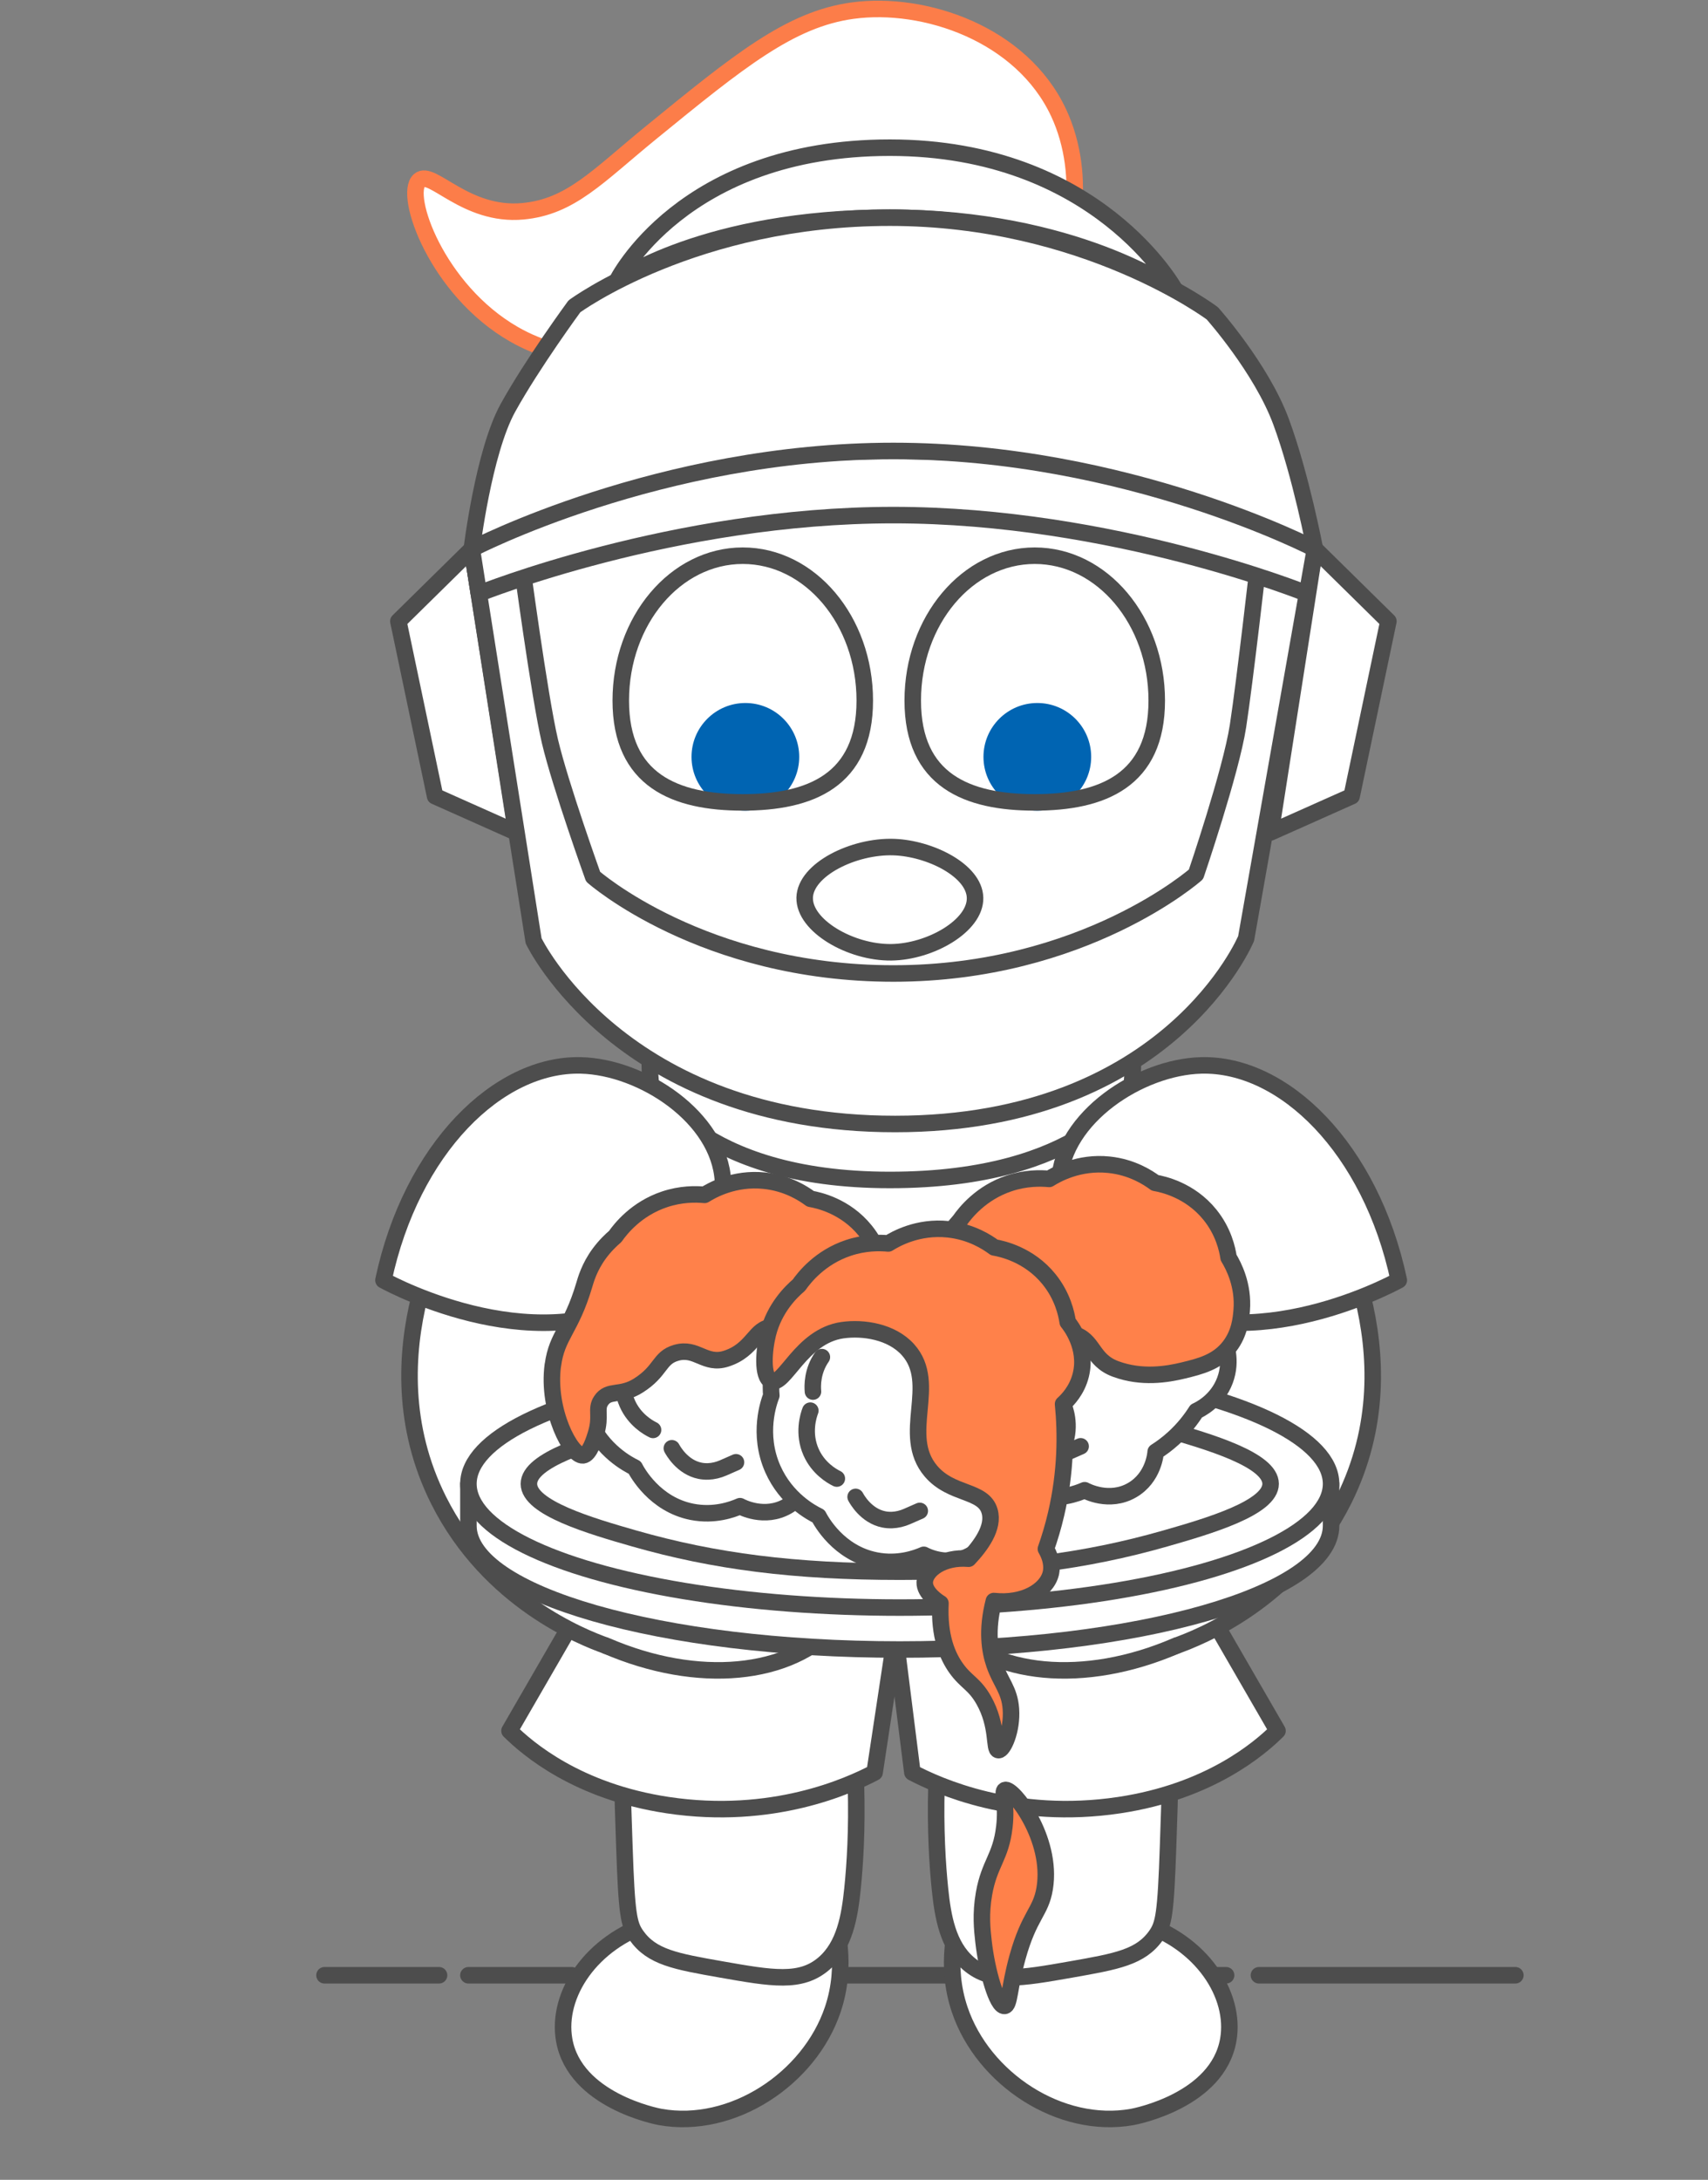<?xml version="1.0" encoding="UTF-8"?>
<svg xmlns="http://www.w3.org/2000/svg" viewBox="0 0 775.46 989.4">
  <rect x="0" y="0" width="775.46" height="989.4" fill="#808080" stroke="none"/>
  <defs>
    <style>
      .cls-1 {
        stroke: #fc7d49;
      }

      .cls-1, .cls-2, .cls-3 {
        fill: #fff;
      }

      .cls-1, .cls-4, .cls-3, .cls-5 {
        stroke-linecap: round;
        stroke-linejoin: round;
        stroke-width: 7.5px;
      }

      .cls-6 {
        fill: #0064b2;
      }

      .cls-4 {
        fill: none;
      }

      .cls-4, .cls-3, .cls-5 {
        stroke: #4d4d4d;
      }

      .cls-7, .cls-5 {
        fill: #ff814a;
      }
    </style>
  </defs>
  <g id="Ground">
    <line class="cls-4" x1="571.58" y1="896.56" x2="688" y2="896.56"/>
    <line class="cls-4" x1="266.45" y1="896.56" x2="556.67" y2="896.56"/>
    <line class="cls-4" x1="212.67" y1="896.56" x2="259.59" y2="896.56"/>
    <line class="cls-4" x1="147.33" y1="896.56" x2="199.33" y2="896.56"/>
  </g>
  <g id="Knight">
    <g>
      <g id="LLeg">
        <path class="cls-3" d="M436.63,865.66c-2.68,7.79-7.76,26.2-.92,46.47,10.64,31.56,45.76,54.58,78.33,48.75,1.55-.28,38.83-7.5,43.62-35,3.57-20.48-12.22-44.54-39.87-53.12"/>
        <path class="cls-3" d="M481.07,702.48c20.49-.94,38.4,12.04,45.34,32.9,3.09,20.94,4.36,39.35,4.84,54.08,.35,10.92-.07,23.4-.92,48.37-1.05,30.96-1.96,35.65-5.44,40.61-6.96,9.91-17.83,11.83-38.49,15.47-23.2,4.08-36.19,6.37-46.68-2.66-9.42-8.11-11.67-21.34-12.96-33.88-2.31-22.5-3.89-62.12,5.84-119.35,9.59-20.73,28.55-34.63,48.48-35.54Z"/>
      </g>
      <g id="RLeg">
        <path class="cls-3" d="M377.17,865.66c2.68,7.79,7.76,26.2,.92,46.47-10.64,31.56-45.76,54.58-78.33,48.75-1.55-.28-38.83-7.5-43.62-35-3.57-20.48,12.22-44.54,39.87-53.12"/>
        <path class="cls-3" d="M332.73,702.48c-20.49-.94-38.4,12.04-45.34,32.9-3.09,20.94-4.36,39.35-4.84,54.08-.35,10.92,.07,23.4,.92,48.37,1.05,30.96,1.96,35.65,5.44,40.61,6.96,9.91,17.83,11.83,38.49,15.47,23.2,4.08,36.19,6.37,46.68-2.66,9.42-8.11,11.67-21.34,12.96-33.88,2.31-22.5,3.89-62.12-5.84-119.35-9.59-20.73-28.55-34.63-48.48-35.54Z"/>
      </g>
      <g id="Torso">
        <path class="cls-3" d="M528.81,697.06c-37.3,1.57-80,2.5-122.05,2.55-42.16-.05-86.95-.98-124.25-2.55-13.96,24.15-30.71,53.12-51.19,88.54,8.22,8.14,30.84,27.56,71.77,33.73,47.67,7.19,82.46-8.76,94-14.81,3.12-20.62,6.24-41.23,9.36-61.85,2.59,20.62,5.18,41.23,7.78,61.85,11.54,6.04,46.32,22,94,14.81,40.93-6.18,63.55-25.59,71.77-33.73-20.48-35.42-37.23-64.39-51.19-88.54Z"/>
        <path class="cls-3" d="M525.52,697.06c-17.83,10.9-60.71,33.84-119.97,34.23-61.05,.4-105.25-23.35-123.04-34.23-1.48-18.89-2.53-41.77-2.16-67.8,.24-16.94,1.09-34.63,2.68-53,3.22-37.05,8.99-70.88,15.88-101.03h210.19c7.77,31.05,14.4,67.05,17.57,107.24,3.38,42.81,2.14,81.41-1.16,114.6Z"/>
        <path class="cls-3" d="M295.43,491.35s20.44,44.23,108.59,44.23,109.6-41.12,109.6-41.12c7.8-67.86-45.89-126.36-108.73-126.47-61.86-.11-115.29,56.4-109.47,123.37Z"/>
        <g>
          <rect class="cls-7" x="357.26" y="566.43" width="99.07" height="117.28" rx="10.78" ry="10.78"/>
          <polygon class="cls-2" points="432.01 575.73 432.01 585.68 415.42 585.68 415.42 575.73 398.23 575.73 398.23 585.68 381.63 585.68 381.63 575.73 365.12 575.73 365.12 595.41 448.48 595.41 448.48 575.73 432.01 575.73"/>
          <path class="cls-2" d="M365.12,599.18v75.23h66.4l16.96-17.23v-58h-83.36Zm74.01,39.33h-64.46v-3.62h64.46v3.62Zm0-12.84h-64.46v-3.62h64.46v3.62Zm0-13.54h-64.46v-3.62h64.46v3.62Z"/>
          <polygon class="cls-6" points="431.15 657.18 431.15 673.35 447.59 657.18 431.15 657.18"/>
        </g>
      </g>
      <g id="Head">
        <path class="cls-1" d="M467.84,135.35c21.25-17.5,25.87-56.09,12.82-84.1C463.9,15.28,419.71,.41,387.15,4.82c-28.39,3.84-51.7,22.86-91.58,55.39-24.31,19.83-36.39,33.67-58.21,35.69-25.97,2.4-41.38-19.06-46.98-14.04-7.27,6.52,7.96,49.79,42.95,69.85,25.58,14.67,53.19,12.04,99.57,7.62,25.11-2.39,20.64-4.46,64.24-10.42,51.36-7.03,59.65-4.45,70.7-13.55Z"/>
        <path class="cls-3" d="M280.01,127.68s29.5-60.65,124-60.65,129.57,64.71,129.57,64.71c0,0-45.65-32.94-129.57-32.94s-124,28.88-124,28.88Z"/>
        <polygon class="cls-3" points="214.21 249.16 180.86 281.98 197.54 361.4 234.33 377.81 214.21 249.16"/>
        <polygon class="cls-3" points="597 249.16 630.35 281.98 613.67 361.4 576.88 377.81 597 249.16"/>
        <path class="cls-3" d="M214.21,249.16l28.06,177.89s39.71,83.12,164.13,83.12,159.36-84.18,159.36-84.18l31.24-176.83s-73.59-44.47-191.39-44.47-191.39,44.47-191.39,44.47Z"/>
        <path class="cls-3" d="M236.45,252.86s8.47,63.53,13.24,83.65c4.76,20.12,19.59,61.41,19.59,61.41,0,0,49.77,43.94,136.33,43.94s137.39-45,137.39-45c0,0,15.88-46.59,19.06-67.24,3.18-20.65,9.53-76.77,9.53-76.77,0,0-74.12-34.41-167.57-34.41s-167.57,34.41-167.57,34.41Z"/>
        <path class="cls-3" d="M214.21,249.16l3.2,20.28s88.39-35.64,188.19-35.64,187.81,35.64,187.81,35.64l3.58-20.28s-65.65-44.47-191.39-44.47-191.39,44.47-191.39,44.47Z"/>
        <path class="cls-3" d="M214.21,249.16s5.29-43.94,16.41-64.06c11.12-20.12,30.18-46.06,30.18-46.06,0,0,54.53-40.24,143.21-40.24s146.39,43.41,146.39,43.41c0,0,22.24,24.88,31.24,49.24,9,24.35,15.35,57.71,15.35,57.71,0,0-85.24-44.47-191.39-44.47s-191.39,44.47-191.39,44.47Z"/>
        <circle class="cls-6" cx="470.96" cy="343.54" r="24.45"/>
        <circle class="cls-6" cx="338.41" cy="343.54" r="24.45"/>
        <path class="cls-4" d="M392.62,317.99c0,36.32-24.8,46.21-55.39,46.21s-55.39-9.89-55.39-46.21,24.8-65.76,55.39-65.76,55.39,29.44,55.39,65.76Z"/>
        <path class="cls-4" d="M525.18,317.99c0,36.32-24.8,46.21-55.39,46.21s-55.39-9.89-55.39-46.21,24.8-65.76,55.39-65.76,55.39,29.44,55.39,65.76Z"/>
        <path class="cls-3" d="M365.34,407.46c-.31,12.69,20.84,24.99,39.28,24.78,17.75-.2,38.41-12.06,38.07-24.78-.33-12.4-20.52-22.4-36.87-22.97-18.24-.63-40.18,10.21-40.49,22.97Z"/>
      </g>
      <g>
        <path class="cls-3" d="M299.38,562.42c-19.42,20.57-22.85,50.87-9.16,73.17,11.1,18.08,32.03,28.57,54.22,27.56,.91,1.12,22.28,28.22,12,55.11-9.94,25.98-45.68,42-81.23,28.75-10.44-3.74-53.21-20.39-76.1-66.09-33.59-67.06,7.33-133.38,9.59-136.91,5.88-2.78,26.68-11.71,52.32-5.11,20.98,5.4,33.66,18.23,38.37,23.52Z"/>
        <path class="cls-3" d="M275.21,747c41.7,17.99,83.52,13.9,104.57-9.62,1.76-1.96,17.59-20.19,13.42-41.97-5.37-28.08-41.31-47.69-70.08-40.82-13.47,3.22-22.55,11.57-27.14,16.55"/>
        <path class="cls-3" d="M328.24,536.1c1.59,27.66-28.02,47.45-32.36,50.35-49.38,33-116.84-2.67-121.79-5.37,12.73-59.85,52.19-98.43,89.66-97.5,27.92,.7,62.82,23.6,64.48,52.52Z"/>
      </g>
      <g>
        <path class="cls-3" d="M509.79,562.42c19.42,20.57,22.85,50.87,9.16,73.17-11.1,18.08-32.03,28.57-54.22,27.56-.91,1.12-22.28,28.22-12,55.11,9.94,25.98,45.68,42,81.23,28.75,10.44-3.74,53.21-20.39,76.1-66.09,33.59-67.06-7.33-133.38-9.59-136.91-5.88-2.78-26.68-11.71-52.32-5.11-20.98,5.4-33.66,18.23-38.37,23.52Z"/>
        <path class="cls-3" d="M533.96,747c-41.7,17.99-83.52,13.9-104.57-9.62-1.76-1.96-17.59-20.19-13.42-41.97,5.37-28.08,41.31-47.69,70.08-40.82,13.47,3.22,22.55,11.57,27.14,16.55"/>
        <path class="cls-3" d="M480.93,536.1c-1.59,27.66,28.02,47.45,32.36,50.35,49.38,33,116.84-2.67,121.79-5.37-12.73-59.85-52.19-98.43-89.66-97.5-27.92,.7-62.82,23.6-64.48,52.52Z"/>
      </g>
      <g>
        <path class="cls-3" d="M604.33,692.54c0,31.02-87.68,56.17-195.83,56.17s-195.83-25.15-195.83-56.17c0-10.35,0-19.04,0-19.04,0,0,123.77-37.13,195.83-37.13,83.31,0,195.83,37.13,195.83,37.13,0,0,0,11.91,0,19.04Z"/>
        <ellipse class="cls-3" cx="408.5" cy="673.5" rx="195.83" ry="56.17"/>
        <path class="cls-3" d="M408.5,713.38c-47.68,0-84.18-4.67-120.53-15.07-19.87-5.69-47.84-13.91-47.84-24.81,0-10.89,27.97-19.12,47.84-24.81,36.37-10.41,72.86-15.07,120.53-15.07,47.67,0,84.16,4.67,120.53,15.07,19.87,5.69,47.85,13.91,47.85,24.81,0,10.89-27.97,19.12-47.84,24.81-36.36,10.4-72.85,15.07-120.53,15.07Z"/>
      </g>
      <g>
        <path class="cls-3" d="M555.68,607.97c.7,1.63,3.87,9.44,.49,18.53-3.52,9.46-11.53,13.28-13.04,13.97-2.3,3.64-5.68,8.12-10.51,12.47-2.76,2.49-5.47,4.46-7.92,6.01-.06,.88-.93,11.71-10.64,17.38-10.48,6.12-21.16,.33-21.61,.07-3.38,1.49-11.64,4.55-21.79,2.56-16.99-3.34-24.94-18.02-26.01-20.1-3.21-1.56-14.62-7.6-20.74-21.38-7.1-16.02-1.77-30.59-.68-33.4-.33-3.53-1.09-16.24,7.41-28.34,6.62-9.42,15.32-13.45,18.98-14.91,.3-1.29,1.9-7.41,7.82-10.98,5.44-3.28,12.45-3.17,18.23,.21,2.05-2.49,5.33-5.61,10.09-7.43,9.63-3.69,21.31-.55,30.4,7.68,3.66,.89,11.54,3.34,18.84,10.28,6.85,6.52,9.73,13.72,10.89,17.28,2.19,1.97,5.55,5.54,7.89,10.95,3.65,8.44,2.53,16.11,1.92,19.15Z"/>
        <path class="cls-3" d="M461.5,650.11c.46,.88,4.69,8.62,12.81,10.22,1.21,.24,2.45,.33,3.7,.29,2.26-.09,4.61-.64,6.78-1.59l5.83-2.56"/>
        <path class="cls-3" d="M440.93,610.97c-.88,2.26-3.44,10.29,.34,18.82,3.22,7.27,9.25,10.82,11.69,12"/>
        <path class="cls-3" d="M446.18,586.66c-4.38,6.25-4.29,13.03-4.04,15.65"/>
        <path class="cls-5" d="M417.56,614.71c8.82,10.08,32.11,3.48,37.33,2,17.68-5.01,22.29-13.86,32.22-11.26,9.73,2.54,8.18,11.78,19.44,15.93,11.82,4.35,23.26,2.46,30.67,.67,7.62-1.85,15.49-3.76,21-10.91,4.68-6.07,5.23-12.77,5.53-16.36,.93-11.41-3.66-20.21-5.95-23.98-.58-3.88-2.33-11.85-8.49-19.47-9.1-11.25-21.44-13.84-24.89-14.44-3.22-2.4-10.48-7.13-20.89-8.22-13.77-1.45-24,4.42-27.19,6.43-4.09-.39-10.68-.47-18.14,2.02-12.81,4.27-19.93,13.32-22.44,16.89-4.19,4.74-9.76,12.08-14.08,22.13-3.82,8.88-12.49,29-4.11,38.59Z"/>
      </g>
      <g>
        <path class="cls-3" d="M399.21,615.22c.7,1.63,3.87,9.44,.49,18.53-3.52,9.46-11.53,13.28-13.04,13.97-2.3,3.64-5.68,8.12-10.51,12.47-2.76,2.49-5.47,4.46-7.92,6.01-.06,.88-.93,11.71-10.64,17.38-10.48,6.12-21.16,.33-21.61,.07-3.38,1.49-11.64,4.55-21.79,2.56-16.99-3.34-24.94-18.02-26.01-20.1-3.21-1.56-14.62-7.6-20.74-21.38-7.1-16.02-1.77-30.59-.68-33.4-.33-3.53-1.09-16.24,7.41-28.34,6.62-9.42,15.32-13.45,18.98-14.91,.3-1.29,1.9-7.41,7.82-10.98,5.44-3.28,12.45-3.17,18.23,.21,2.05-2.49,5.33-5.61,10.09-7.43,9.63-3.69,21.31-.55,30.4,7.68,3.66,.89,11.54,3.34,18.84,10.28,6.85,6.52,9.73,13.72,10.89,17.28,2.19,1.97,5.55,5.54,7.89,10.95,3.65,8.44,2.53,16.11,1.92,19.15Z"/>
        <path class="cls-3" d="M305.03,657.36c.46,.88,4.69,8.62,12.81,10.22,1.21,.24,2.45,.33,3.7,.29,2.26-.09,4.61-.64,6.78-1.59l5.83-2.56"/>
        <path class="cls-3" d="M284.46,618.21c-.88,2.26-3.44,10.29,.34,18.82,3.22,7.27,9.25,10.82,11.69,12"/>
        <path class="cls-3" d="M289.7,593.91c-4.38,6.25-4.29,13.03-4.04,15.65"/>
        <path class="cls-5" d="M251,619.58c-2.76,20.6,8.35,41.44,13.67,41,3.02-.25,5.19-7.44,5.95-9.97,2.42-8.01-.31-10.94,2.27-14.84,3.53-5.34,8.76-1.72,16.9-6.86,10.59-6.69,9.26-12.56,17.19-14.87,9.27-2.7,13.09,5.73,22.67,2.67,12.52-4,12.94-14.14,21-14.33,8.83-.21,9.84,11.91,23.67,16.33,1.2,.38,14.84,4.52,24.91-3.49,5.93-4.72,7.6-11.26,8.06-13.2,3.01-12.53-4.84-22.59-5.95-23.98-.58-3.88-2.33-11.85-8.49-19.47-9.1-11.25-21.44-13.84-24.89-14.44-3.22-2.4-10.48-7.13-20.89-8.22-13.77-1.45-24,4.42-27.19,6.43-4.09-.39-10.68-.47-18.14,2.02-12.81,4.27-19.93,13.32-22.44,16.89-1.76,1.49-4.53,4.07-7.24,7.75-4.52,6.14-6.12,11.96-6.84,14.38-6.01,20.21-12.36,22.57-14.19,36.22Z"/>
      </g>
      <g>
        <path class="cls-3" d="M482.65,637.29c.7,1.63,3.87,9.44,.49,18.53-3.52,9.46-11.53,13.28-13.04,13.97-2.3,3.64-5.68,8.12-10.51,12.47-2.76,2.49-5.47,4.46-7.92,6.01-.06,.88-.93,11.71-10.64,17.38-10.48,6.12-21.16,.33-21.61,.07-3.38,1.49-11.64,4.55-21.79,2.56-16.99-3.34-24.94-18.02-26.01-20.1-3.21-1.56-14.62-7.6-20.74-21.38-7.1-16.02-1.77-30.59-.68-33.4-.33-3.53-1.09-16.24,7.41-28.34,6.62-9.42,15.32-13.45,18.98-14.91,.3-1.29,1.9-7.41,7.82-10.98,5.44-3.28,12.45-3.17,18.23,.21,2.05-2.49,5.33-5.61,10.09-7.43,9.63-3.69,21.31-.55,30.4,7.68,3.66,.89,11.54,3.34,18.84,10.28,6.85,6.52,9.73,13.72,10.89,17.28,2.19,1.97,5.55,5.54,7.89,10.95,3.65,8.44,2.53,16.11,1.92,19.15Z"/>
        <path class="cls-3" d="M388.47,679.43c.46,.88,4.69,8.62,12.81,10.22,1.21,.24,2.45,.33,3.7,.29,2.26-.09,4.61-.64,6.78-1.59l5.83-2.56"/>
        <path class="cls-3" d="M367.9,640.29c-.88,2.26-3.44,10.29,.34,18.82,3.22,7.27,9.25,10.82,11.69,12"/>
        <path class="cls-3" d="M373.14,615.98c-4.38,6.25-4.29,13.03-4.04,15.65"/>
        <path class="cls-5" d="M455.97,829.39c-1.6,13.67-6.79,16.32-9.23,30.2-1.6,9.15-.81,16.31-.22,21.56,1.51,13.58,6.17,29.62,9.56,29.33,2.35-.2,2.01-8.1,5.86-22,5.36-19.35,10.57-20.46,12.37-31.33,3.75-22.8-14.61-45.91-18-44.67-1.65,.6,.97,5.79-.33,16.91Z"/>
        <path class="cls-5" d="M350.09,626.81c6.08,2.59,13.46-20.36,32.39-23.05,9.5-1.35,22.37,.62,29.78,8.89,13.97,15.59-3.62,38.55,10.37,55.06,9.4,11.09,23.83,8.37,26.67,18.22,2.12,7.35-3.97,15.63-9.56,21.56-11.7-1-19.68,5.19-19.89,10.64-.2,5.08,6.37,9.14,7.13,9.59-.74,15.05,3.25,24.03,7.15,29.49,4.53,6.35,8.26,7,12.5,14.5,6.68,11.81,4.38,22.46,6.67,22.67,2.13,.19,6.37-8.85,5.67-18.67-.62-8.7-4.7-12.07-7.5-20.17-2.13-6.15-3.68-15.51-.25-28.84,13.36,1.49,23.95-4.68,25.86-12.55,.31-1.28,1.08-5.45-2.22-11.11,1.72-4.88,3.32-10.18,4.65-15.91,4.47-19.2,4.47-36.42,3.14-49.85,2.04-1.83,6.34-6.22,8.06-13.2,3.12-12.65-4.94-22.75-5.95-23.98-.58-3.88-2.33-11.85-8.49-19.47-9.1-11.25-21.44-13.84-24.89-14.44-3.22-2.4-10.48-7.13-20.89-8.22-13.77-1.45-24,4.42-27.19,6.43-4.09-.39-10.68-.47-18.14,2.02-12.81,4.27-19.93,13.32-22.44,16.89-3.51,2.99-11.1,10.3-14.08,22.13-1.78,7.06-2.87,19.52,1.47,21.37Z"/>
      </g>
    </g>
  </g>
</svg>